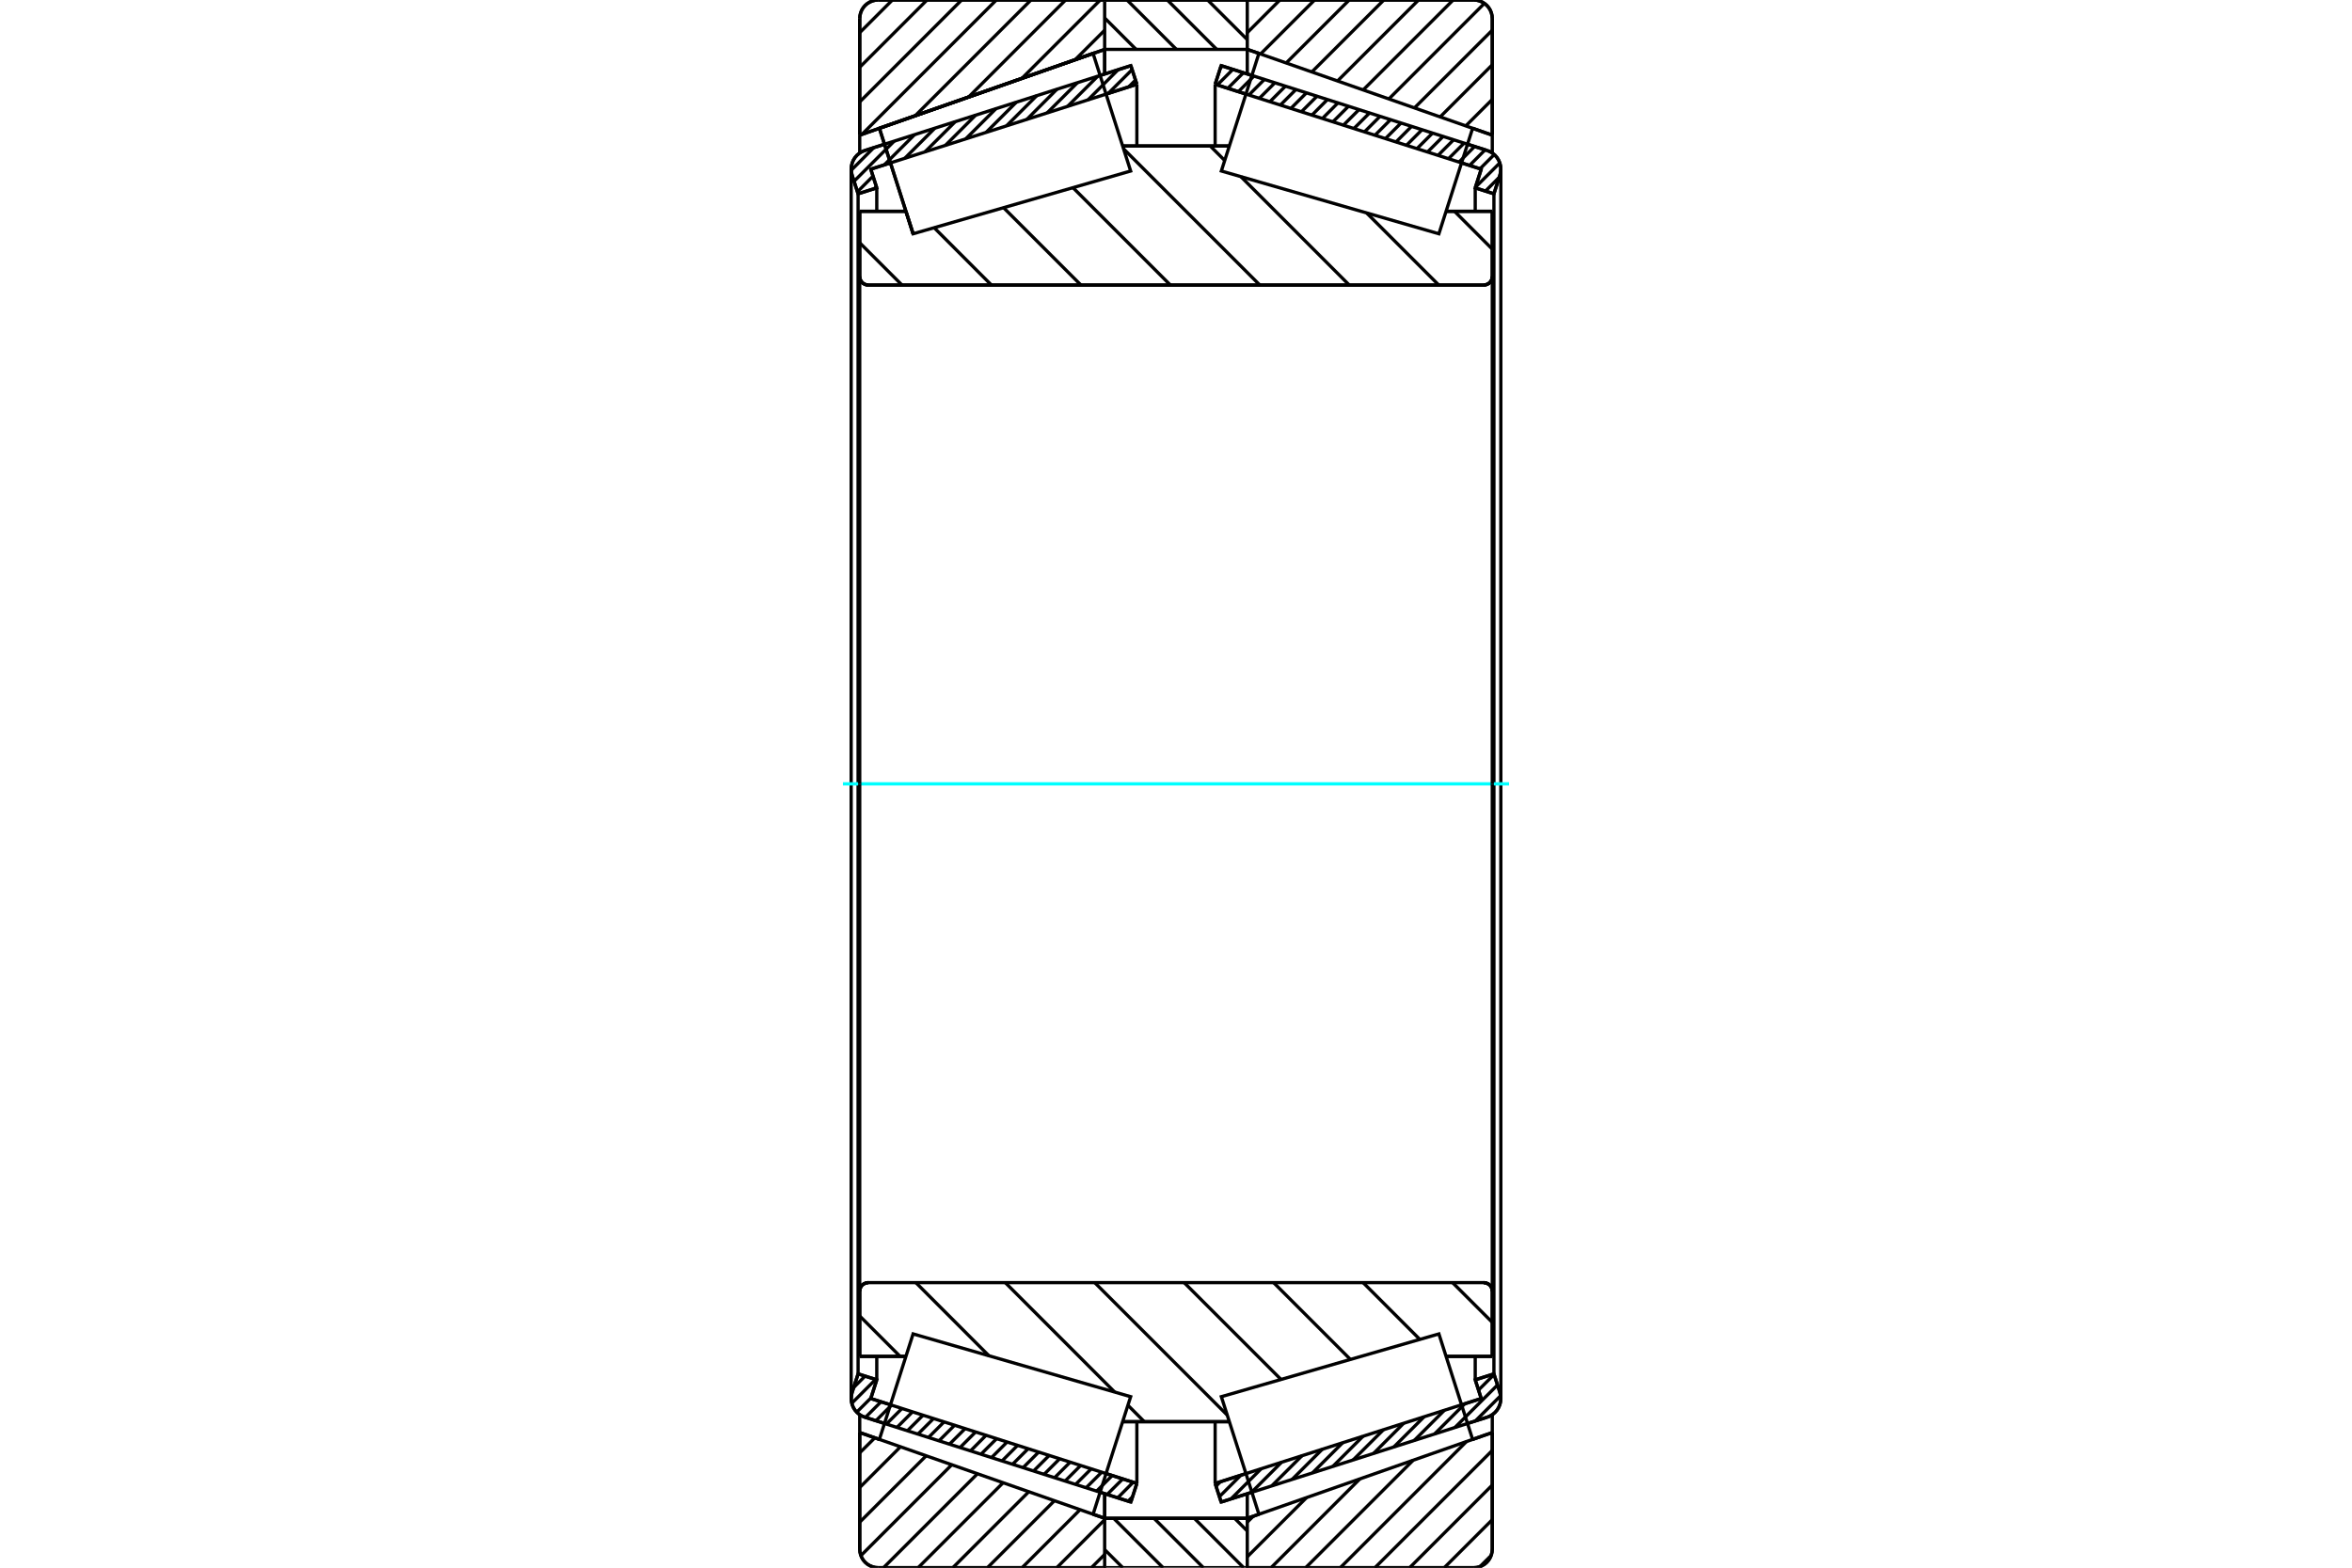 <?xml version="1.0" standalone="no"?>
<!DOCTYPE svg PUBLIC "-//W3C//DTD SVG 1.1//EN"
	"http://www.w3.org/Graphics/SVG/1.1/DTD/svg11.dtd">
<svg xmlns="http://www.w3.org/2000/svg" height="100%" width="100%" viewBox="0 0 36000 24000">
	<rect x="-1800" y="-1200" width="39600" height="26400" style="fill:#FFF"/>
	<g style="fill:none; fill-rule:evenodd" transform="matrix(1 0 0 1 0 0)">
		<g style="fill:none; stroke:#000; stroke-width:50; shape-rendering:geometricPrecision">
			<line x1="13538" y1="21792" x2="13237" y2="21696"/>
			<line x1="17309" y1="22995" x2="16839" y2="22845"/>
			<line x1="17401" y1="22710" x2="17309" y2="22995"/>
			<line x1="16930" y1="22559" x2="17401" y2="22710"/>
			<line x1="13328" y1="21410" x2="13630" y2="21506"/>
			<line x1="13420" y1="21124" x2="13328" y2="21410"/>
			<line x1="13134" y1="21033" x2="13420" y2="21124"/>
			<line x1="13042" y1="21319" x2="13134" y2="21033"/>
			<polyline points="13042,21319 13032,21364 13028,21410 13032,21457 13043,21503 13061,21547 13086,21587 13117,21623 13153,21653 13193,21678 13237,21696"/>
			<line x1="16839" y1="1155" x2="17309" y2="1005"/>
			<line x1="13237" y1="2304" x2="13538" y2="2208"/>
			<polyline points="13237,2304 13193,2322 13153,2347 13117,2377 13086,2413 13061,2453 13043,2497 13032,2543 13028,2590 13032,2636 13042,2681"/>
			<line x1="13134" y1="2967" x2="13042" y2="2681"/>
			<line x1="13420" y1="2876" x2="13134" y2="2967"/>
			<line x1="13328" y1="2590" x2="13420" y2="2876"/>
			<line x1="13630" y1="2494" x2="13328" y2="2590"/>
			<line x1="17401" y1="1290" x2="16930" y2="1441"/>
			<line x1="17309" y1="1005" x2="17401" y2="1290"/>
			<line x1="13134" y1="2967" x2="13134" y2="21033"/>
			<line x1="13420" y1="20763" x2="13420" y2="21124"/>
			<line x1="13420" y1="2876" x2="13420" y2="3237"/>
			<line x1="17401" y1="21765" x2="17401" y2="22710"/>
			<line x1="17401" y1="1290" x2="17401" y2="2235"/>
			<line x1="13028" y1="2590" x2="13028" y2="21410"/>
			<line x1="19161" y1="22845" x2="18691" y2="22995"/>
			<line x1="22763" y1="21696" x2="22462" y2="21792"/>
			<polyline points="22763,21696 22807,21678 22847,21653 22883,21623 22914,21587 22939,21547 22957,21503 22968,21457 22972,21410 22968,21364 22958,21319"/>
			<line x1="22866" y1="21033" x2="22958" y2="21319"/>
			<line x1="22580" y1="21124" x2="22866" y2="21033"/>
			<line x1="22672" y1="21410" x2="22580" y2="21124"/>
			<line x1="22370" y1="21506" x2="22672" y2="21410"/>
			<line x1="18599" y1="22710" x2="19070" y2="22559"/>
			<line x1="18691" y1="22995" x2="18599" y2="22710"/>
			<line x1="22462" y1="2208" x2="22763" y2="2304"/>
			<line x1="18691" y1="1005" x2="19161" y2="1155"/>
			<line x1="18599" y1="1290" x2="18691" y2="1005"/>
			<line x1="19070" y1="1441" x2="18599" y2="1290"/>
			<line x1="22672" y1="2590" x2="22370" y2="2494"/>
			<line x1="22580" y1="2876" x2="22672" y2="2590"/>
			<line x1="22866" y1="2967" x2="22580" y2="2876"/>
			<line x1="22958" y1="2681" x2="22866" y2="2967"/>
			<polyline points="22958,2681 22968,2636 22972,2590 22968,2543 22957,2497 22939,2453 22914,2413 22883,2377 22847,2347 22807,2322 22763,2304"/>
			<line x1="22580" y1="3237" x2="22580" y2="2876"/>
			<line x1="22580" y1="21124" x2="22580" y2="20763"/>
			<line x1="18599" y1="2235" x2="18599" y2="1290"/>
			<line x1="18599" y1="22710" x2="18599" y2="21765"/>
			<line x1="22866" y1="21033" x2="22866" y2="2967"/>
			<line x1="22972" y1="21410" x2="22972" y2="2590"/>
			<line x1="16908" y1="23244" x2="19091" y2="23244"/>
			<line x1="16908" y1="23244" x2="16908" y2="23244"/>
			<polyline points="19091,22 19091,18 19090,15 19088,12 19087,9 19084,6 19082,4 19079,2 19076,1 19072,0 19069,0"/>
			<line x1="16930" y1="0" x2="19069" y2="0"/>
			<polyline points="16930,0 16927,0 16923,1 16920,2 16918,4 16915,6 16913,8 16911,11 16910,14 16909,17 16908,20"/>
			<line x1="19091" y1="22867" x2="19091" y2="23244"/>
			<line x1="19091" y1="756" x2="19091" y2="1133"/>
			<line x1="16908" y1="22866" x2="16908" y2="23244"/>
			<line x1="16908" y1="756" x2="16908" y2="1134"/>
			<polyline points="13159,4233 13161,4253 13165,4273 13173,4292 13184,4310 13197,4325 13213,4339 13231,4349 13250,4357 13270,4362 13290,4364"/>
			<line x1="22710" y1="4364" x2="13290" y2="4364"/>
			<polyline points="22710,4364 22730,4362 22750,4357 22769,4349 22787,4339 22803,4325 22816,4310 22827,4292 22835,4273 22839,4253 22841,4233"/>
			<line x1="22841" y1="3235" x2="22841" y2="4233"/>
			<line x1="22134" y1="3235" x2="22841" y2="3235"/>
			<line x1="17183" y1="2235" x2="18817" y2="2235"/>
			<line x1="13976" y1="3579" x2="13976" y2="3579"/>
			<line x1="13866" y1="3235" x2="13976" y2="3579"/>
			<line x1="13159" y1="3235" x2="13866" y2="3235"/>
			<line x1="13159" y1="4233" x2="13159" y2="3235"/>
			<polyline points="13290,19636 13270,19638 13250,19643 13231,19651 13213,19661 13197,19675 13184,19690 13173,19708 13165,19727 13161,19747 13159,19767"/>
			<line x1="13159" y1="20765" x2="13159" y2="19767"/>
			<line x1="13866" y1="20765" x2="13159" y2="20765"/>
			<line x1="18817" y1="21765" x2="17183" y2="21765"/>
			<line x1="22841" y1="20765" x2="22134" y2="20765"/>
			<line x1="22841" y1="19767" x2="22841" y2="20765"/>
			<polyline points="22841,19767 22839,19747 22835,19727 22827,19708 22816,19690 22803,19675 22787,19661 22769,19651 22750,19643 22730,19638 22710,19636"/>
			<line x1="17183" y1="2655" x2="17183" y2="2653"/>
			<line x1="17183" y1="21347" x2="17183" y2="21345"/>
			<line x1="18817" y1="21345" x2="18817" y2="21347"/>
			<line x1="18817" y1="2653" x2="18817" y2="2655"/>
			<polyline points="13159,4233 13161,4253 13165,4273 13173,4292 13184,4310 13197,4325 13213,4339 13231,4349 13250,4357 13270,4362 13290,4364"/>
			<polyline points="13290,19636 13270,19638 13250,19643 13231,19651 13213,19661 13197,19675 13184,19690 13173,19708 13165,19727 13161,19747 13159,19767"/>
			<polyline points="22710,4364 22730,4362 22750,4357 22769,4349 22787,4339 22803,4325 22816,4310 22827,4292 22835,4273 22839,4253 22841,4233"/>
			<polyline points="22841,19767 22839,19747 22835,19727 22827,19708 22816,19690 22803,19675 22787,19661 22769,19651 22750,19643 22730,19638 22710,19636"/>
			<polyline points="16887,24000 16891,24000 16894,23999 16897,23998 16900,23996 16902,23994 16904,23992 16906,23989 16908,23986 16909,23983"/>
			<line x1="16909" y1="23244" x2="16909" y2="23244"/>
			<line x1="16731" y1="23182" x2="16909" y2="23244"/>
			<line x1="13159" y1="21931" x2="13460" y2="22036"/>
			<line x1="13159" y1="23716" x2="13159" y2="21931"/>
			<polyline points="13159,23716 13163,23761 13173,23804 13190,23845 13213,23883 13242,23917 13276,23946 13314,23969 13355,23986 13399,23997 13443,24000"/>
			<line x1="16887" y1="24000" x2="13443" y2="24000"/>
			<polyline points="16909,17 16908,14 16906,11 16904,8 16902,6 16900,4 16897,2 16894,1 16891,0 16887,0"/>
			<line x1="13443" y1="0" x2="16887" y2="0"/>
			<polyline points="13443,0 13399,3 13355,14 13314,31 13276,54 13242,83 13213,117 13190,155 13173,196 13163,239 13159,284"/>
			<line x1="13159" y1="2069" x2="13159" y2="284"/>
			<line x1="16909" y1="756" x2="13159" y2="2069"/>
			<line x1="16909" y1="22867" x2="16909" y2="23244"/>
			<line x1="16909" y1="756" x2="16909" y2="1133"/>
			<line x1="13159" y1="21657" x2="13159" y2="21931"/>
			<line x1="13159" y1="2069" x2="13159" y2="2343"/>
			<polyline points="22841,284 22837,239 22827,196 22810,155 22787,117 22758,83 22724,54 22686,31 22645,14 22601,3 22557,0"/>
			<line x1="19113" y1="0" x2="22557" y2="0"/>
			<polyline points="19113,0 19109,0 19106,1 19103,2 19100,4 19097,6 19095,9 19093,12 19092,15 19091,18 19091,22 19091,22"/>
			<line x1="19269" y1="818" x2="19091" y2="756"/>
			<line x1="22841" y1="2069" x2="22540" y2="1964"/>
			<line x1="22841" y1="284" x2="22841" y2="2069"/>
			<polyline points="22557,24000 22601,23997 22645,23986 22686,23969 22724,23946 22758,23917 22787,23883 22810,23845 22827,23804 22837,23761 22841,23716"/>
			<line x1="22841" y1="21931" x2="22841" y2="23716"/>
			<line x1="22540" y1="22036" x2="22841" y2="21931"/>
			<line x1="19091" y1="23244" x2="19269" y2="23182"/>
			<line x1="19091" y1="23244" x2="19091" y2="23244"/>
			<polyline points="19091,23978 19091,23982 19092,23985 19093,23988 19095,23991 19097,23994 19100,23996 19103,23998 19106,23999 19109,24000 19113,24000"/>
			<line x1="22557" y1="24000" x2="19113" y2="24000"/>
			<line x1="22841" y1="2343" x2="22841" y2="2069"/>
			<line x1="22841" y1="21931" x2="22841" y2="21657"/>
		</g>
		<g style="fill:none; stroke:#0FF; stroke-width:50; shape-rendering:geometricPrecision">
			<line x1="12902" y1="12000" x2="23098" y2="12000"/>
		</g>
		<g style="fill:none; stroke:#000; stroke-width:50; shape-rendering:geometricPrecision">
			<line x1="22263" y1="3235" x2="22841" y2="3814"/>
			<line x1="20918" y1="3260" x2="22022" y2="4364"/>
			<line x1="18524" y1="2235" x2="18746" y2="2457"/>
			<line x1="18993" y1="2704" x2="20652" y2="4364"/>
			<line x1="17197" y1="2278" x2="19283" y2="4364"/>
			<line x1="16423" y1="2873" x2="17914" y2="4364"/>
			<line x1="15360" y1="3179" x2="16545" y2="4364"/>
			<line x1="14298" y1="3486" x2="15175" y2="4364"/>
			<line x1="13159" y1="3717" x2="13806" y2="4364"/>
			<line x1="22233" y1="19636" x2="22841" y2="20244"/>
			<line x1="20864" y1="19636" x2="21732" y2="20505"/>
			<line x1="19494" y1="19636" x2="20670" y2="20812"/>
			<line x1="18125" y1="19636" x2="19607" y2="21118"/>
			<line x1="16756" y1="19636" x2="18785" y2="21665"/>
			<line x1="15387" y1="19636" x2="17062" y2="21312"/>
			<line x1="17264" y1="21513" x2="17515" y2="21765"/>
			<line x1="14018" y1="19636" x2="15137" y2="20756"/>
			<line x1="13159" y1="20147" x2="13777" y2="20765"/>
			<polyline points="13159,12000 13159,3235 13159,4233 13161,4253 13165,4273 13173,4292 13184,4310 13197,4325 13213,4339 13231,4349 13250,4357 13270,4362 13290,4364 22710,4364 22730,4362 22750,4357 22769,4349 22787,4339 22803,4325 22816,4310 22827,4292 22835,4273 22839,4253 22841,4233 22841,3235"/>
			<line x1="22841" y1="4233" x2="22841" y2="12000"/>
			<line x1="22841" y1="3235" x2="22134" y2="3235"/>
			<line x1="18817" y1="2235" x2="17183" y2="2235"/>
			<line x1="13866" y1="3235" x2="13159" y2="3235"/>
			<line x1="13159" y1="20765" x2="13866" y2="20765"/>
			<line x1="17183" y1="21765" x2="18817" y2="21765"/>
			<line x1="22134" y1="20765" x2="22841" y2="20765"/>
			<line x1="22841" y1="12000" x2="22841" y2="19767"/>
			<polyline points="22841,20765 22841,19767 22839,19747 22835,19727 22827,19708 22816,19690 22803,19675 22787,19661 22769,19651 22750,19643 22730,19638 22710,19636 13290,19636 13270,19638 13250,19643 13231,19651 13213,19661 13197,19675 13184,19690 13173,19708 13165,19727 13161,19747 13159,19767 13159,20765 13159,12000"/>
			<line x1="22824" y1="23813" x2="22653" y2="23983"/>
			<line x1="22841" y1="23265" x2="22106" y2="24000"/>
			<line x1="22841" y1="22735" x2="21576" y2="24000"/>
			<line x1="22841" y1="22205" x2="21045" y2="24000"/>
			<line x1="22446" y1="22069" x2="20515" y2="24000"/>
			<line x1="21630" y1="22355" x2="19985" y2="24000"/>
			<line x1="20814" y1="22641" x2="19455" y2="24000"/>
			<line x1="19998" y1="22927" x2="19091" y2="23833"/>
			<line x1="19182" y1="23212" x2="19091" y2="23303"/>
			<line x1="22841" y1="2053" x2="22829" y2="2065"/>
			<line x1="22841" y1="1522" x2="22436" y2="1927"/>
			<line x1="22841" y1="992" x2="22043" y2="1790"/>
			<line x1="22841" y1="462" x2="21650" y2="1652"/>
			<line x1="22720" y1="52" x2="21258" y2="1515"/>
			<line x1="22242" y1="0" x2="20865" y2="1377"/>
			<line x1="21712" y1="0" x2="20472" y2="1240"/>
			<line x1="21181" y1="0" x2="20079" y2="1102"/>
			<line x1="20651" y1="0" x2="19687" y2="964"/>
			<line x1="20121" y1="0" x2="19294" y2="827"/>
			<line x1="19590" y1="0" x2="19091" y2="500"/>
			<polyline points="22841,2069 22841,284 22837,239 22827,196 22810,155 22787,117 22758,83 22724,54 22686,31 22645,14 22601,3 22557,0 19113,0 19109,0 19106,1 19103,2 19100,4 19097,6 19095,9 19093,12 19092,15 19091,18 19091,22 19091,22"/>
			<line x1="22540" y1="1964" x2="22841" y2="2069"/>
			<line x1="19091" y1="756" x2="19269" y2="818"/>
			<line x1="19269" y1="23182" x2="19091" y2="23244"/>
			<line x1="22841" y1="21931" x2="22540" y2="22036"/>
			<line x1="19091" y1="23244" x2="19091" y2="23244"/>
			<polyline points="19091,23978 19091,23982 19092,23985 19093,23988 19095,23991 19097,23994 19100,23996 19103,23998 19106,23999 19109,24000 19113,24000 22557,24000 22601,23997 22645,23986 22686,23969 22724,23946 22758,23917 22787,23883 22810,23845 22827,23804 22837,23761 22841,23716 22841,21931"/>
			<line x1="16908" y1="23797" x2="16705" y2="24000"/>
			<line x1="16908" y1="23266" x2="16175" y2="24000"/>
			<line x1="16532" y1="23112" x2="15644" y2="24000"/>
			<line x1="16139" y1="22975" x2="15114" y2="24000"/>
			<line x1="15747" y1="22837" x2="14584" y2="24000"/>
			<line x1="15354" y1="22699" x2="14053" y2="24000"/>
			<line x1="14961" y1="22562" x2="13523" y2="24000"/>
			<line x1="14568" y1="22424" x2="13177" y2="23815"/>
			<line x1="14176" y1="22287" x2="13159" y2="23303"/>
			<line x1="13783" y1="22149" x2="13159" y2="22773"/>
			<line x1="13390" y1="22012" x2="13159" y2="22242"/>
			<line x1="16908" y1="463" x2="16457" y2="914"/>
			<line x1="16841" y1="0" x2="15641" y2="1200"/>
			<line x1="16310" y1="0" x2="14825" y2="1486"/>
			<line x1="15780" y1="0" x2="14008" y2="1772"/>
			<line x1="15250" y1="0" x2="13192" y2="2058"/>
			<line x1="14719" y1="0" x2="13159" y2="1560"/>
			<line x1="14189" y1="0" x2="13159" y2="1030"/>
			<line x1="13659" y1="0" x2="13159" y2="500"/>
			<line x1="13159" y1="2069" x2="13159" y2="284"/>
			<polyline points="13443,0 13399,3 13355,14 13314,31 13276,54 13242,83 13213,117 13190,155 13173,196 13163,239 13159,284"/>
			<line x1="13443" y1="0" x2="16887" y2="0"/>
			<polyline points="16909,17 16908,14 16906,11 16904,8 16902,6 16900,4 16897,2 16894,1 16891,0 16887,0"/>
			<line x1="16909" y1="756" x2="13159" y2="2069"/>
			<line x1="13159" y1="21931" x2="13460" y2="22036"/>
			<polyline points="16731,23182 16909,23244 16909,23244"/>
			<polyline points="16887,24000 16891,24000 16894,23999 16897,23998 16900,23996 16902,23994 16904,23992 16906,23989 16908,23986 16909,23983"/>
			<line x1="16887" y1="24000" x2="13443" y2="24000"/>
			<polyline points="13159,23716 13163,23761 13173,23804 13190,23845 13213,23883 13242,23917 13276,23946 13314,23969 13355,23986 13399,23997 13443,24000"/>
			<line x1="13159" y1="23716" x2="13159" y2="21931"/>
			<polyline points="13718,2771 13460,1964 16731,818 16731,818"/>
			<polyline points="13976,3579 13976,3579 13718,2771"/>
			<polyline points="22282,21229 22540,22036 19269,23182 18982,22282 18694,21382 22024,20421 22282,21229"/>
			<polyline points="22282,2771 22024,3579 18694,2618 18982,1718 19269,818 22540,1964 22282,2771"/>
			<polyline points="13718,21229 13976,20421 17306,21382 17018,22282 16731,23182 13460,22036 13718,21229"/>
			<polyline points="13718,2771 13460,1964 16731,818 17018,1718 17306,2618 13976,3579 13718,2771"/>
			<line x1="18484" y1="0" x2="19091" y2="607"/>
			<line x1="17867" y1="0" x2="18623" y2="756"/>
			<line x1="17250" y1="0" x2="18006" y2="756"/>
			<line x1="16908" y1="275" x2="17389" y2="756"/>
			<line x1="18897" y1="23244" x2="19091" y2="23438"/>
			<line x1="18280" y1="23244" x2="19036" y2="24000"/>
			<line x1="17663" y1="23244" x2="18419" y2="24000"/>
			<line x1="17046" y1="23244" x2="17802" y2="24000"/>
			<line x1="16908" y1="23723" x2="17185" y2="24000"/>
			<line x1="16908" y1="756" x2="16908" y2="22"/>
			<polyline points="16930,0 16927,0 16923,1 16920,2 16917,4 16914,6 16912,9 16910,12 16909,15 16908,18 16908,22"/>
			<line x1="16930" y1="0" x2="19069" y2="0"/>
			<polyline points="19091,22 19091,18 19090,15 19088,12 19087,9 19084,6 19082,4 19079,2 19076,1 19072,0 19069,0"/>
			<polyline points="19091,22 19091,756 16908,756"/>
			<polyline points="16908,23244 19091,23244 19091,23978"/>
			<polyline points="19069,24000 19072,24000 19076,23999 19079,23998 19082,23996 19084,23994 19087,23991 19088,23988 19090,23985 19091,23982 19091,23978"/>
			<line x1="19069" y1="24000" x2="16930" y2="24000"/>
			<polyline points="16908,23978 16908,23982 16909,23985 16910,23988 16912,23991 16914,23994 16917,23996 16920,23998 16923,23999 16927,24000 16930,24000"/>
			<line x1="16908" y1="23978" x2="16908" y2="23244"/>
			<line x1="22969" y1="21367" x2="22582" y2="21754"/>
			<line x1="22921" y1="21203" x2="22270" y2="21853"/>
			<line x1="22869" y1="21042" x2="22630" y2="21281"/>
			<line x1="22421" y1="21490" x2="21959" y2="21952"/>
			<line x1="22109" y1="21589" x2="21647" y2="22052"/>
			<line x1="21798" y1="21689" x2="21335" y2="22151"/>
			<line x1="21486" y1="21788" x2="21024" y2="22251"/>
			<line x1="21175" y1="21888" x2="20712" y2="22350"/>
			<line x1="20863" y1="21987" x2="20400" y2="22450"/>
			<line x1="20551" y1="22087" x2="20089" y2="22549"/>
			<line x1="20240" y1="22186" x2="19777" y2="22649"/>
			<line x1="19928" y1="22286" x2="19465" y2="22748"/>
			<line x1="19616" y1="22385" x2="19154" y2="22848"/>
			<line x1="19305" y1="22484" x2="18842" y2="22947"/>
			<line x1="18993" y1="22584" x2="18664" y2="22913"/>
			<line x1="18681" y1="22683" x2="18613" y2="22752"/>
			<line x1="22947" y1="2715" x2="22736" y2="2926"/>
			<line x1="22956" y1="2494" x2="22584" y2="2866"/>
			<line x1="22871" y1="2366" x2="22653" y2="2584"/>
			<line x1="22731" y1="2294" x2="22493" y2="2533"/>
			<line x1="22570" y1="2243" x2="22332" y2="2482"/>
			<line x1="22410" y1="2191" x2="22171" y2="2430"/>
			<line x1="22249" y1="2140" x2="22010" y2="2379"/>
			<line x1="22088" y1="2089" x2="21849" y2="2328"/>
			<line x1="21927" y1="2037" x2="21688" y2="2276"/>
			<line x1="21766" y1="1986" x2="21527" y2="2225"/>
			<line x1="21605" y1="1935" x2="21367" y2="2174"/>
			<line x1="21444" y1="1883" x2="21206" y2="2122"/>
			<line x1="21284" y1="1832" x2="21045" y2="2071"/>
			<line x1="21123" y1="1781" x2="20884" y2="2020"/>
			<line x1="20962" y1="1729" x2="20723" y2="1968"/>
			<line x1="20801" y1="1678" x2="20562" y2="1917"/>
			<line x1="20640" y1="1627" x2="20401" y2="1866"/>
			<line x1="20479" y1="1575" x2="20241" y2="1814"/>
			<line x1="20318" y1="1524" x2="20080" y2="1763"/>
			<line x1="20158" y1="1473" x2="19919" y2="1712"/>
			<line x1="19997" y1="1421" x2="19758" y2="1660"/>
			<line x1="19836" y1="1370" x2="19597" y2="1609"/>
			<line x1="19675" y1="1319" x2="19436" y2="1558"/>
			<line x1="19514" y1="1267" x2="19275" y2="1506"/>
			<line x1="19353" y1="1216" x2="19115" y2="1455"/>
			<line x1="19192" y1="1165" x2="18954" y2="1404"/>
			<line x1="19032" y1="1113" x2="18793" y2="1352"/>
			<line x1="18871" y1="1062" x2="18632" y2="1301"/>
			<line x1="18710" y1="1011" x2="18679" y2="1042"/>
			<polyline points="18599,1290 18691,1005 22763,2304"/>
			<polyline points="22958,2681 22968,2636 22972,2589 22968,2542 22957,2496 22938,2452 22914,2412 22883,2377 22847,2346 22807,2322 22763,2304"/>
			<polyline points="22958,2681 22866,2967 22580,2876 22672,2590 18599,1290"/>
			<polyline points="18599,22710 22672,21410 22580,21124 22866,21033 22958,21319"/>
			<polyline points="22763,21696 22807,21678 22847,21654 22883,21623 22914,21588 22938,21548 22957,21504 22968,21458 22972,21411 22968,21364 22958,21319"/>
			<polyline points="22763,21696 18691,22995 18599,22710"/>
			<line x1="17335" y1="22914" x2="17267" y2="22982"/>
			<line x1="17345" y1="22692" x2="17107" y2="22931"/>
			<line x1="17185" y1="22641" x2="16946" y2="22879"/>
			<line x1="17024" y1="22589" x2="16785" y2="22828"/>
			<line x1="16863" y1="22538" x2="16624" y2="22777"/>
			<line x1="16702" y1="22487" x2="16463" y2="22725"/>
			<line x1="16541" y1="22435" x2="16302" y2="22674"/>
			<line x1="16380" y1="22384" x2="16141" y2="22623"/>
			<line x1="16219" y1="22333" x2="15981" y2="22571"/>
			<line x1="16059" y1="22281" x2="15820" y2="22520"/>
			<line x1="15898" y1="22230" x2="15659" y2="22469"/>
			<line x1="15737" y1="22179" x2="15498" y2="22417"/>
			<line x1="15576" y1="22127" x2="15337" y2="22366"/>
			<line x1="15415" y1="22076" x2="15176" y2="22315"/>
			<line x1="15254" y1="22025" x2="15015" y2="22263"/>
			<line x1="15093" y1="21973" x2="14855" y2="22212"/>
			<line x1="14933" y1="21922" x2="14694" y2="22161"/>
			<line x1="14772" y1="21871" x2="14533" y2="22109"/>
			<line x1="14611" y1="21819" x2="14372" y2="22058"/>
			<line x1="14450" y1="21768" x2="14211" y2="22007"/>
			<line x1="14289" y1="21717" x2="14050" y2="21955"/>
			<line x1="14128" y1="21665" x2="13889" y2="21904"/>
			<line x1="13967" y1="21614" x2="13729" y2="21853"/>
			<line x1="13806" y1="21562" x2="13568" y2="21801"/>
			<line x1="13646" y1="21511" x2="13407" y2="21750"/>
			<line x1="13485" y1="21460" x2="13246" y2="21699"/>
			<line x1="13331" y1="21401" x2="13113" y2="21619"/>
			<line x1="13402" y1="21118" x2="13037" y2="21483"/>
			<line x1="13241" y1="21067" x2="13067" y2="21241"/>
			<line x1="17380" y1="1226" x2="17275" y2="1331"/>
			<line x1="17329" y1="1065" x2="16963" y2="1430"/>
			<line x1="17114" y1="1067" x2="16652" y2="1530"/>
			<line x1="16803" y1="1166" x2="16340" y2="1629"/>
			<line x1="16491" y1="1266" x2="16028" y2="1728"/>
			<line x1="16179" y1="1365" x2="15717" y2="1828"/>
			<line x1="15868" y1="1465" x2="15405" y2="1927"/>
			<line x1="15556" y1="1564" x2="15093" y2="2027"/>
			<line x1="15244" y1="1664" x2="14782" y2="2126"/>
			<line x1="14933" y1="1763" x2="14470" y2="2226"/>
			<line x1="14621" y1="1863" x2="14158" y2="2325"/>
			<line x1="14309" y1="1962" x2="13847" y2="2425"/>
			<line x1="13414" y1="2858" x2="13384" y2="2887"/>
			<line x1="13998" y1="2062" x2="13535" y2="2524"/>
			<line x1="13362" y1="2697" x2="13124" y2="2936"/>
			<line x1="13686" y1="2161" x2="13072" y2="2775"/>
			<line x1="13374" y1="2260" x2="13029" y2="2606"/>
			<polyline points="17401,1290 17309,1005 13237,2304 13193,2322 13153,2346 13117,2377 13086,2412 13062,2452 13043,2496 13032,2542 13028,2589 13032,2636 13042,2681 13134,2967 13420,2876 13328,2590 17401,1290"/>
			<polyline points="17401,22710 13328,21410 13420,21124 13134,21033 13042,21319 13032,21364 13028,21411 13032,21458 13043,21504 13062,21548 13086,21588 13117,21623 13153,21654 13193,21678 13237,21696 17309,22995 17401,22710"/>
		</g>
	</g>
</svg>
